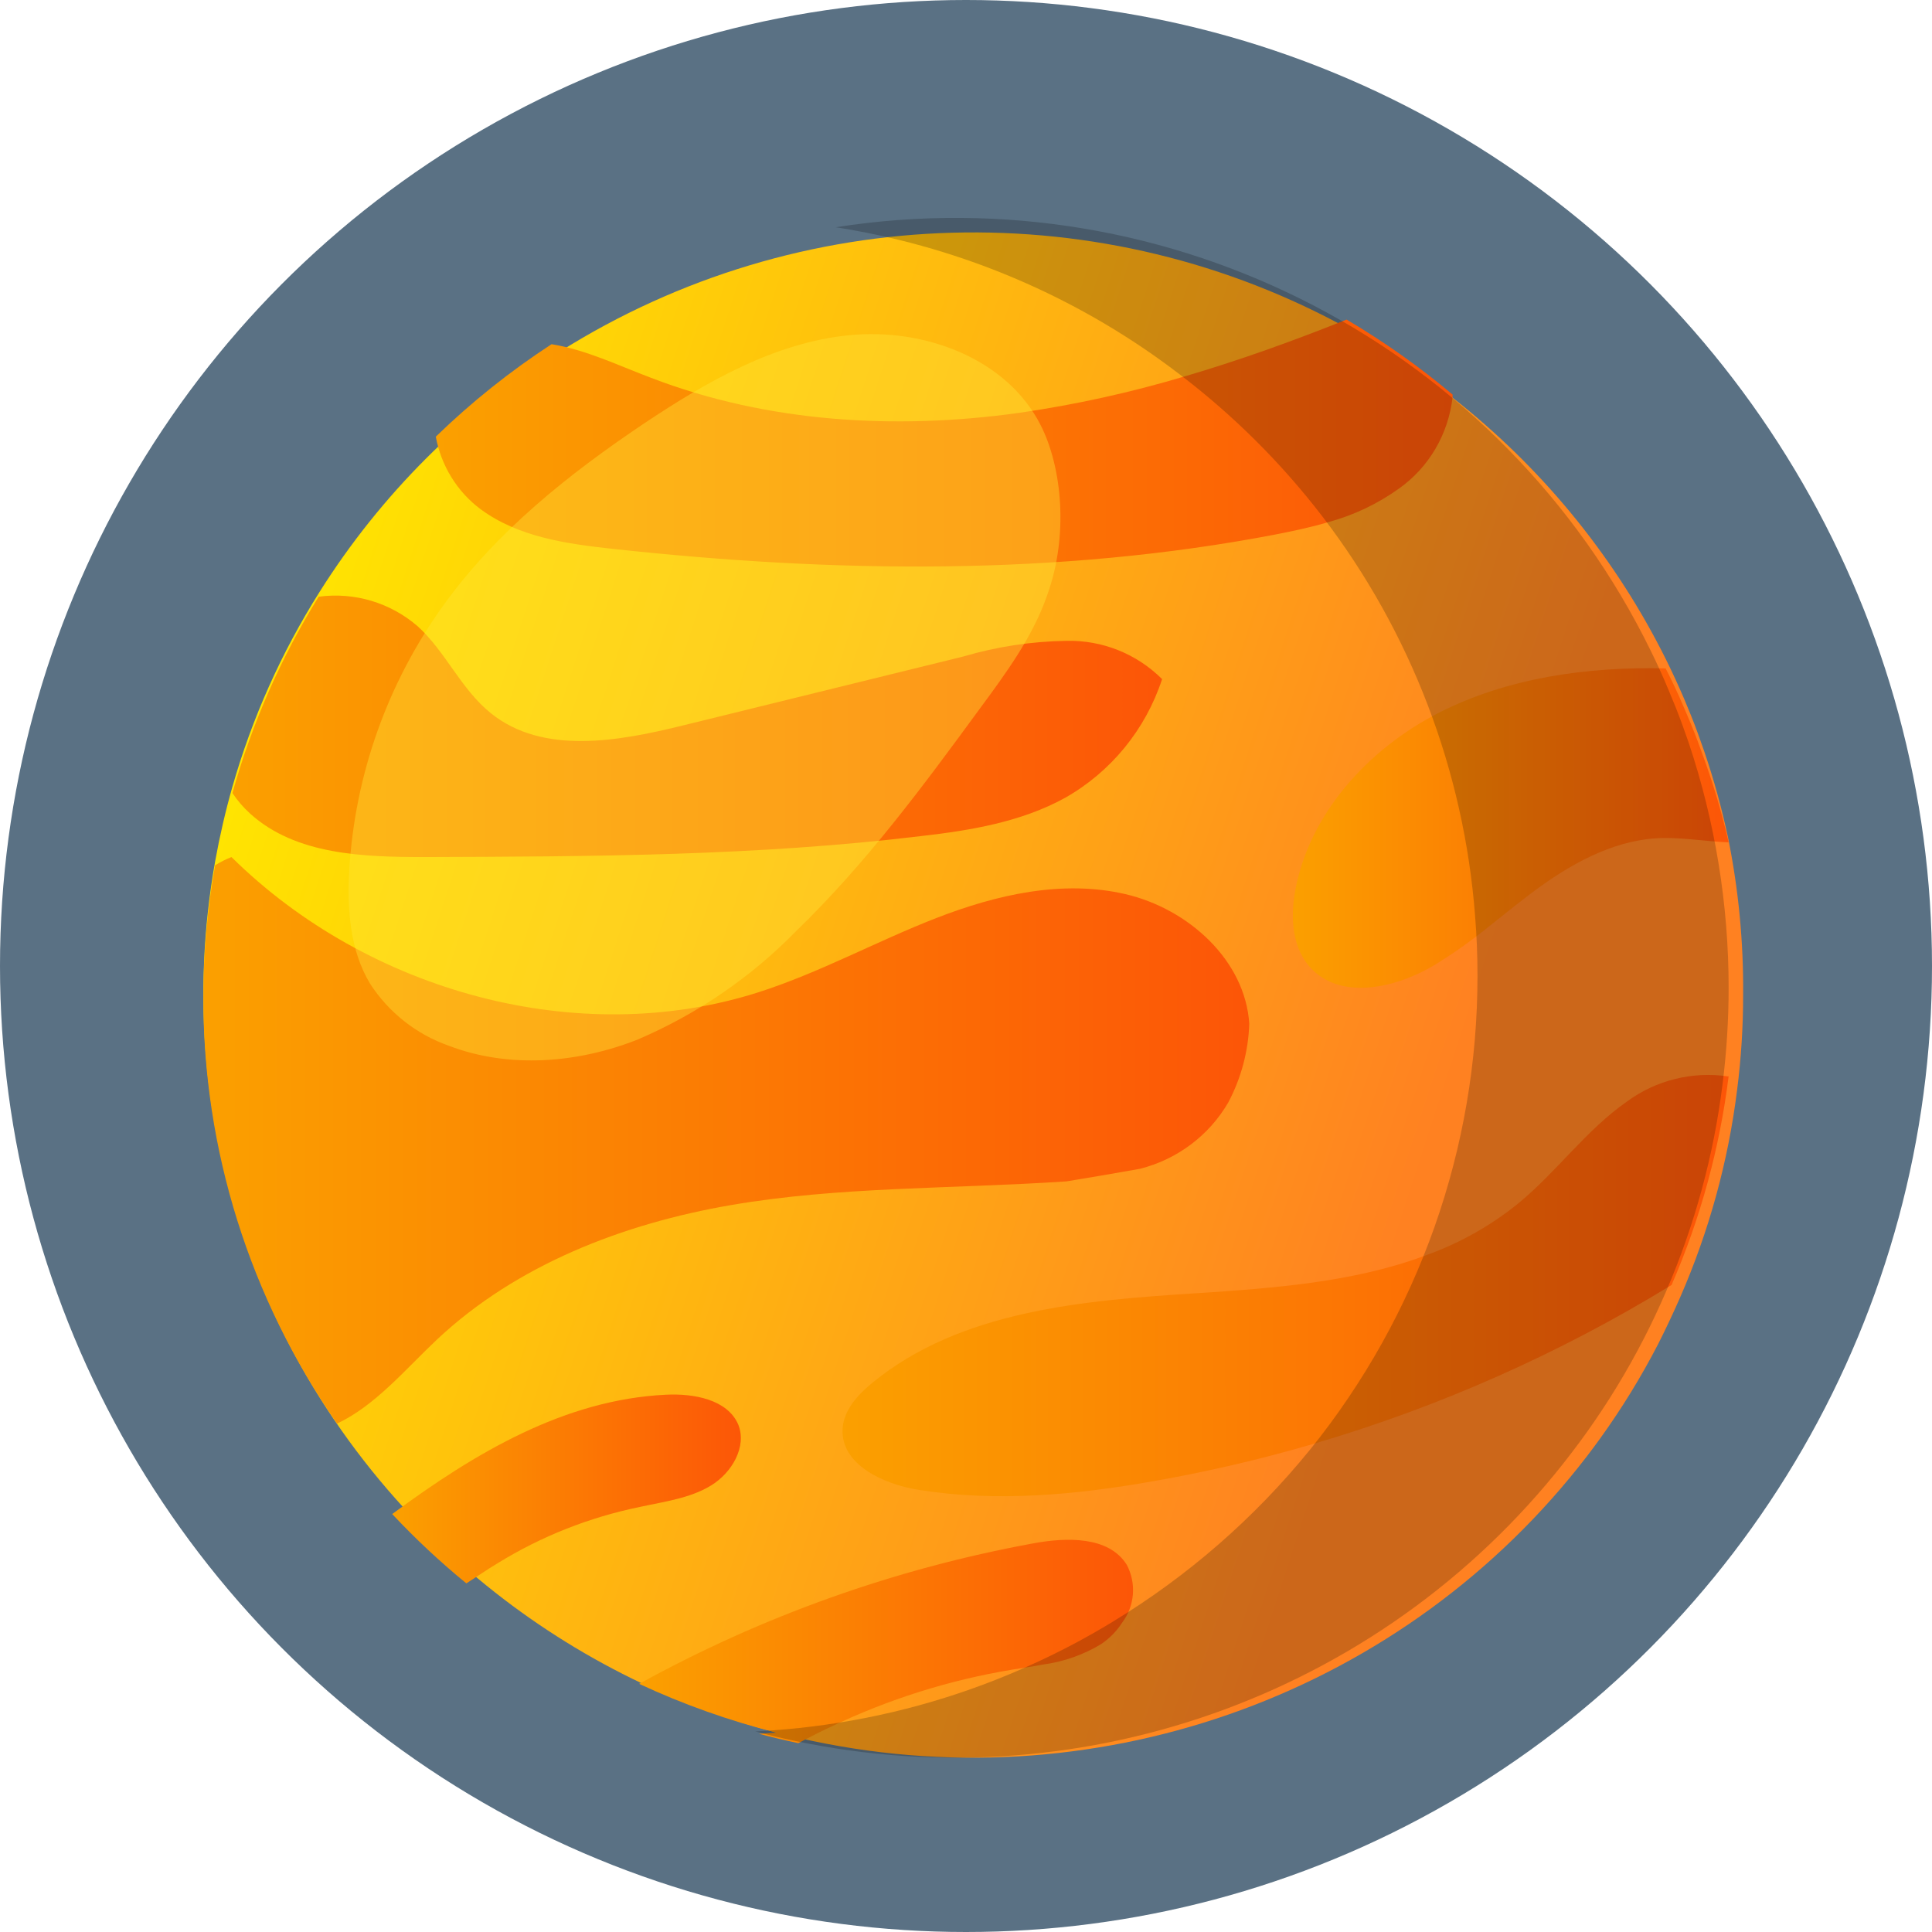 <?xml version="1.0" encoding="UTF-8"?>
<svg width="133px" height="133px" viewBox="0 0 133 133" version="1.1" xmlns="http://www.w3.org/2000/svg" xmlns:xlink="http://www.w3.org/1999/xlink">
    <title>Planet-orange1</title>
    <defs>
        <linearGradient x1="3.03%" y1="34.235%" x2="97.744%" y2="66.034%" id="linearGradient-1">
            <stop stop-color="#FFE700" offset="0%"></stop>
            <stop stop-color="#FF8121" offset="81%"></stop>
        </linearGradient>
        <linearGradient x1="0.019%" y1="49.917%" x2="100%" y2="49.917%" id="linearGradient-2">
            <stop stop-color="#FBA000" offset="0%"></stop>
            <stop stop-color="#FC5507" offset="100%"></stop>
        </linearGradient>
        <linearGradient x1="0.081%" y1="49.988%" x2="100%" y2="49.988%" id="linearGradient-3">
            <stop stop-color="#FBA000" offset="0%"></stop>
            <stop stop-color="#FC5507" offset="100%"></stop>
        </linearGradient>
        <linearGradient x1="0.073%" y1="50%" x2="100.073%" y2="50%" id="linearGradient-4">
            <stop stop-color="#FBA000" offset="0%"></stop>
            <stop stop-color="#FC5507" offset="100%"></stop>
        </linearGradient>
        <linearGradient x1="-0.016%" y1="49.857%" x2="100%" y2="49.857%" id="linearGradient-5">
            <stop stop-color="#FBA000" offset="0%"></stop>
            <stop stop-color="#FC5507" offset="100%"></stop>
        </linearGradient>
        <linearGradient x1="-0.094%" y1="49.794%" x2="99.917%" y2="49.794%" id="linearGradient-6">
            <stop stop-color="#FBA000" offset="0%"></stop>
            <stop stop-color="#FC5507" offset="100%"></stop>
        </linearGradient>
        <linearGradient x1="-0.022%" y1="49.989%" x2="100.031%" y2="49.989%" id="linearGradient-7">
            <stop stop-color="#FBA000" offset="0%"></stop>
            <stop stop-color="#FC5507" offset="100%"></stop>
        </linearGradient>
        <linearGradient x1="-0.011%" y1="49.902%" x2="99.996%" y2="49.902%" id="linearGradient-8">
            <stop stop-color="#FBA000" offset="0%"></stop>
            <stop stop-color="#FC5507" offset="100%"></stop>
        </linearGradient>
    </defs>
    <g id="Page-1" stroke="none" stroke-width="1" fill="none" fill-rule="evenodd">
        <g id="Desktop-HD-Copy-4" transform="translate(-1229, -130)" fill-rule="nonzero">
            <g id="Planet-orange1" transform="translate(1229, 130)">
                <circle id="Oval" fill="#153651" opacity="0.7" cx="66.5" cy="66.5" r="66.5"></circle>
                <path d="M119.998,68.487 C120,70.678 119.862,72.866 119.583,75.039 C118.97,79.955 117.65,84.76 115.664,89.307 C115.187,90.396 114.684,91.463 114.157,92.508 C112.984,94.779 111.644,96.962 110.147,99.037 C109.845,99.455 109.536,99.873 109.22,100.283 C96.781,116.447 76.048,124.068 55.969,119.857 L55.969,119.857 C55.313,119.722 54.657,119.573 54.009,119.416 L54.009,119.416 C46.247,117.453 39.033,113.78 32.905,108.671 C18.403,96.58 11.509,77.754 14.815,59.272 C15.127,57.545 15.519,55.851 15.991,54.19 L15.991,54.19 C17.346,49.437 19.376,44.9 22.021,40.713 C26.21,34.07 31.844,28.436 38.512,24.222 C55.012,13.822 75.952,13.248 93.007,22.73 C95.665,24.201 98.187,25.902 100.544,27.811 C106.481,32.595 111.304,38.592 114.684,45.392 C115.121,46.273 115.536,47.176 115.928,48.086 C116.094,48.481 116.259,48.877 116.418,49.272 C116.734,50.063 117.028,50.869 117.307,51.683 C117.977,53.638 118.528,55.632 118.958,57.652 C119.682,61.219 120.03,64.85 119.998,68.487 L119.998,68.487 Z" id="Path" fill="url(#linearGradient-1)"></path>
                <path d="M119,57.987 C119,57.987 119,57.987 119,57.987 C117.487,57.929 115.974,57.667 114.507,57.689 C111.435,57.732 108.576,59.219 106.102,60.983 C104.884,61.857 103.734,62.804 102.562,63.73 C101.364,64.706 100.101,65.604 98.779,66.419 C96.207,67.971 92.501,68.86 90.367,66.776 C88.938,65.384 88.809,63.176 89.172,61.26 C90.163,56.012 94.15,51.589 99.006,49.089 C103.765,46.655 109.279,45.883 114.665,46.014 L114.665,46.014 C115.104,46.874 115.52,47.756 115.898,48.645 C116.065,49.031 116.231,49.417 116.39,49.804 C116.708,50.576 117.003,51.363 117.283,52.157 C117.975,54.066 118.549,56.013 119,57.987 L119,57.987 Z" id="Path" fill="url(#linearGradient-2)"></path>
                <path d="M80,46.75 C78.863,50.219 76.481,53.133 73.322,54.922 C70.309,56.583 66.822,57.167 63.408,57.556 C52.107,58.925 40.695,58.963 29.275,59 C25.03,59 20.371,58.865 17.217,56.007 C16.755,55.588 16.346,55.113 16,54.592 L16,54.592 C17.334,49.827 19.332,45.276 21.936,41.078 C24.397,40.745 26.881,41.488 28.763,43.121 C30.685,44.872 31.731,47.446 33.801,49.107 C37.385,51.981 42.572,51.038 47.024,49.938 L66.317,45.194 C68.63,44.512 71.024,44.15 73.433,44.116 C75.886,44.061 78.255,45.011 80,46.75 L80,46.75 Z" id="Path" fill="url(#linearGradient-3)"></path>
                <path d="M84.554,75.895 C83.236,78.165 81.04,79.814 78.468,80.463 C76.624,80.795 75.021,81.061 73.417,81.327 C65.345,81.858 57.753,81.681 50.326,82.958 C42.899,84.235 35.562,87.069 30.091,92.206 C27.91,94.258 25.834,96.767 23.203,98 C17.192,89.371 13.982,79.148 14,68.684 C13.999,65.628 14.27,62.578 14.809,59.568 C15.165,59.344 15.541,59.154 15.934,59 C25.377,68.322 39.864,72.234 52.17,68.322 C56.404,66.971 60.316,64.809 64.453,63.2 C68.59,61.591 73.147,60.543 77.479,61.554 C81.811,62.565 85.723,66.108 86,70.477 C85.937,72.367 85.443,74.219 84.554,75.895 Z" id="Path" fill="url(#linearGradient-4)"></path>
                <path d="M119,74.087 C118.385,79.039 117.062,83.879 115.072,88.459 L115.072,88.459 C107.37,93.177 99.074,96.857 90.399,99.403 C86.798,100.456 83.141,101.309 79.445,101.958 C74.096,102.905 68.596,103.424 63.233,102.56 C60.8,102.176 57.862,100.808 58.005,98.358 C58.081,97.058 59.07,95.99 60.09,95.163 C66.134,90.233 74.504,89.526 82.315,89.03 C87.604,88.684 93.186,88.278 98.097,86.437 C100.428,85.612 102.599,84.397 104.518,82.844 C107.17,80.664 109.202,77.778 112.02,75.816 C114.018,74.354 116.517,73.738 118.97,74.102 C118.97,74.102 118.992,74.072 119,74.087 Z" id="Path" fill="url(#linearGradient-5)"></path>
                <path d="M48.937,102.268 C47.49,103.149 45.733,103.369 44.06,103.736 C40.581,104.447 37.262,105.76 34.26,107.612 C33.506,108.06 32.827,108.545 32.104,109 C30.295,107.522 28.59,105.927 27,104.228 C32.669,100.043 38.836,96.35 45.846,96.013 C47.769,95.917 50.083,96.343 50.822,98.068 C51.432,99.581 50.392,101.387 48.937,102.268 Z" id="Path" fill="url(#linearGradient-6)"></path>
                <path d="M77.247,111.706 C76.868,112.295 76.371,112.799 75.788,113.189 C74.572,113.922 73.217,114.398 71.807,114.587 C71.105,114.724 70.387,114.823 69.691,114.937 C65.353,115.653 61.139,116.982 57.178,118.882 L56.895,119.012 C56.422,119.24 55.948,119.483 55.474,119.726 L55.474,119.726 L54.955,120 C54.046,119.81 53.144,119.597 52.251,119.354 L53.458,119.278 C50.205,118.459 47.038,117.334 44,115.918 C52.455,111.255 61.614,107.99 71.12,106.248 C73.412,105.822 76.33,105.738 77.568,107.723 C78.244,109 78.119,110.552 77.247,111.706 L77.247,111.706 Z" id="Path" fill="url(#linearGradient-7)"></path>
                <path d="M99.997,27.162 C100.001,27.221 100.001,27.281 99.997,27.34 C99.71,29.884 98.364,32.178 96.303,33.635 C94.826,34.693 93.177,35.475 91.433,35.946 C90.234,36.301 88.998,36.563 87.769,36.802 C72.79,39.668 57.373,39.437 42.22,37.788 C39.024,37.441 35.692,36.979 33.083,35.053 C31.472,33.85 30.369,32.064 30,30.06 C32.452,27.684 35.12,25.552 37.968,23.695 C40.336,24.073 42.56,25.159 44.814,26.007 C52.812,29.089 61.64,29.605 70.121,28.426 C74.018,27.865 77.871,27.015 81.648,25.883 L81.648,25.883 C85.312,24.805 88.915,23.51 92.466,22.092 L92.7,22 C95.267,23.512 97.708,25.239 99.997,27.162 L99.997,27.162 Z" id="Path" fill="url(#linearGradient-8)"></path>
                <path d="M119,67.988 C119,70.196 118.861,72.401 118.587,74.591 C117.975,79.533 116.659,84.363 114.68,88.935 C114.214,90.018 113.713,91.081 113.177,92.124 C112.008,94.403 110.672,96.593 109.18,98.675 C108.879,99.094 108.571,99.513 108.255,99.925 C95.786,116.367 74.889,124.129 54.66,119.832 C53.766,119.644 52.879,119.435 52,119.195 L53.187,119.12 L53.187,119.12 C54.412,119.031 55.622,118.903 56.824,118.731 C61.801,118.027 66.649,116.602 71.213,114.501 C73.051,113.663 74.838,112.715 76.562,111.664 C81.748,108.521 86.351,104.513 90.17,99.813 C97.652,90.558 101.726,79.027 101.711,67.142 C101.711,65.765 101.658,64.402 101.546,63.055 C100.783,53.063 97.129,43.507 91.026,35.542 C88.215,31.883 84.931,28.611 81.258,25.81 L81.258,25.81 C74.713,20.779 67.058,17.376 58.928,15.883 C58.462,15.793 57.996,15.718 57.53,15.643 C80.645,12.032 103.418,23.879 113.658,44.84 C114.094,45.724 114.507,46.629 114.882,47.543 C115.048,47.94 115.213,48.336 115.371,48.733 C115.686,49.527 115.979,50.335 116.257,51.151 C118.076,56.587 119.002,62.28 119,68.011 L119,67.988 Z" id="Path" fill="#000000" opacity="0.2"></path>
                <path d="M71.634,29.258 C69.296,24.653 63.589,22.563 58.454,23.076 C53.318,23.589 48.673,26.26 44.354,29.139 C39.159,32.628 34.179,36.578 30.513,41.688 C26.67,47.028 24.425,53.355 24.041,59.928 C23.893,62.599 24.093,65.411 25.466,67.702 C26.754,69.699 28.668,71.209 30.906,71.994 C35.055,73.579 39.812,73.185 43.916,71.555 C48.013,69.802 51.725,67.256 54.84,64.064 C59.597,59.46 63.56,54.104 67.456,48.777 C69.259,46.337 71.092,43.845 72.087,40.974 C73.579,36.868 73.111,32.151 71.634,29.258 Z" id="Path" fill="#FFE739" opacity="0.4"></path>
            </g>
        </g>
    </g>
</svg>